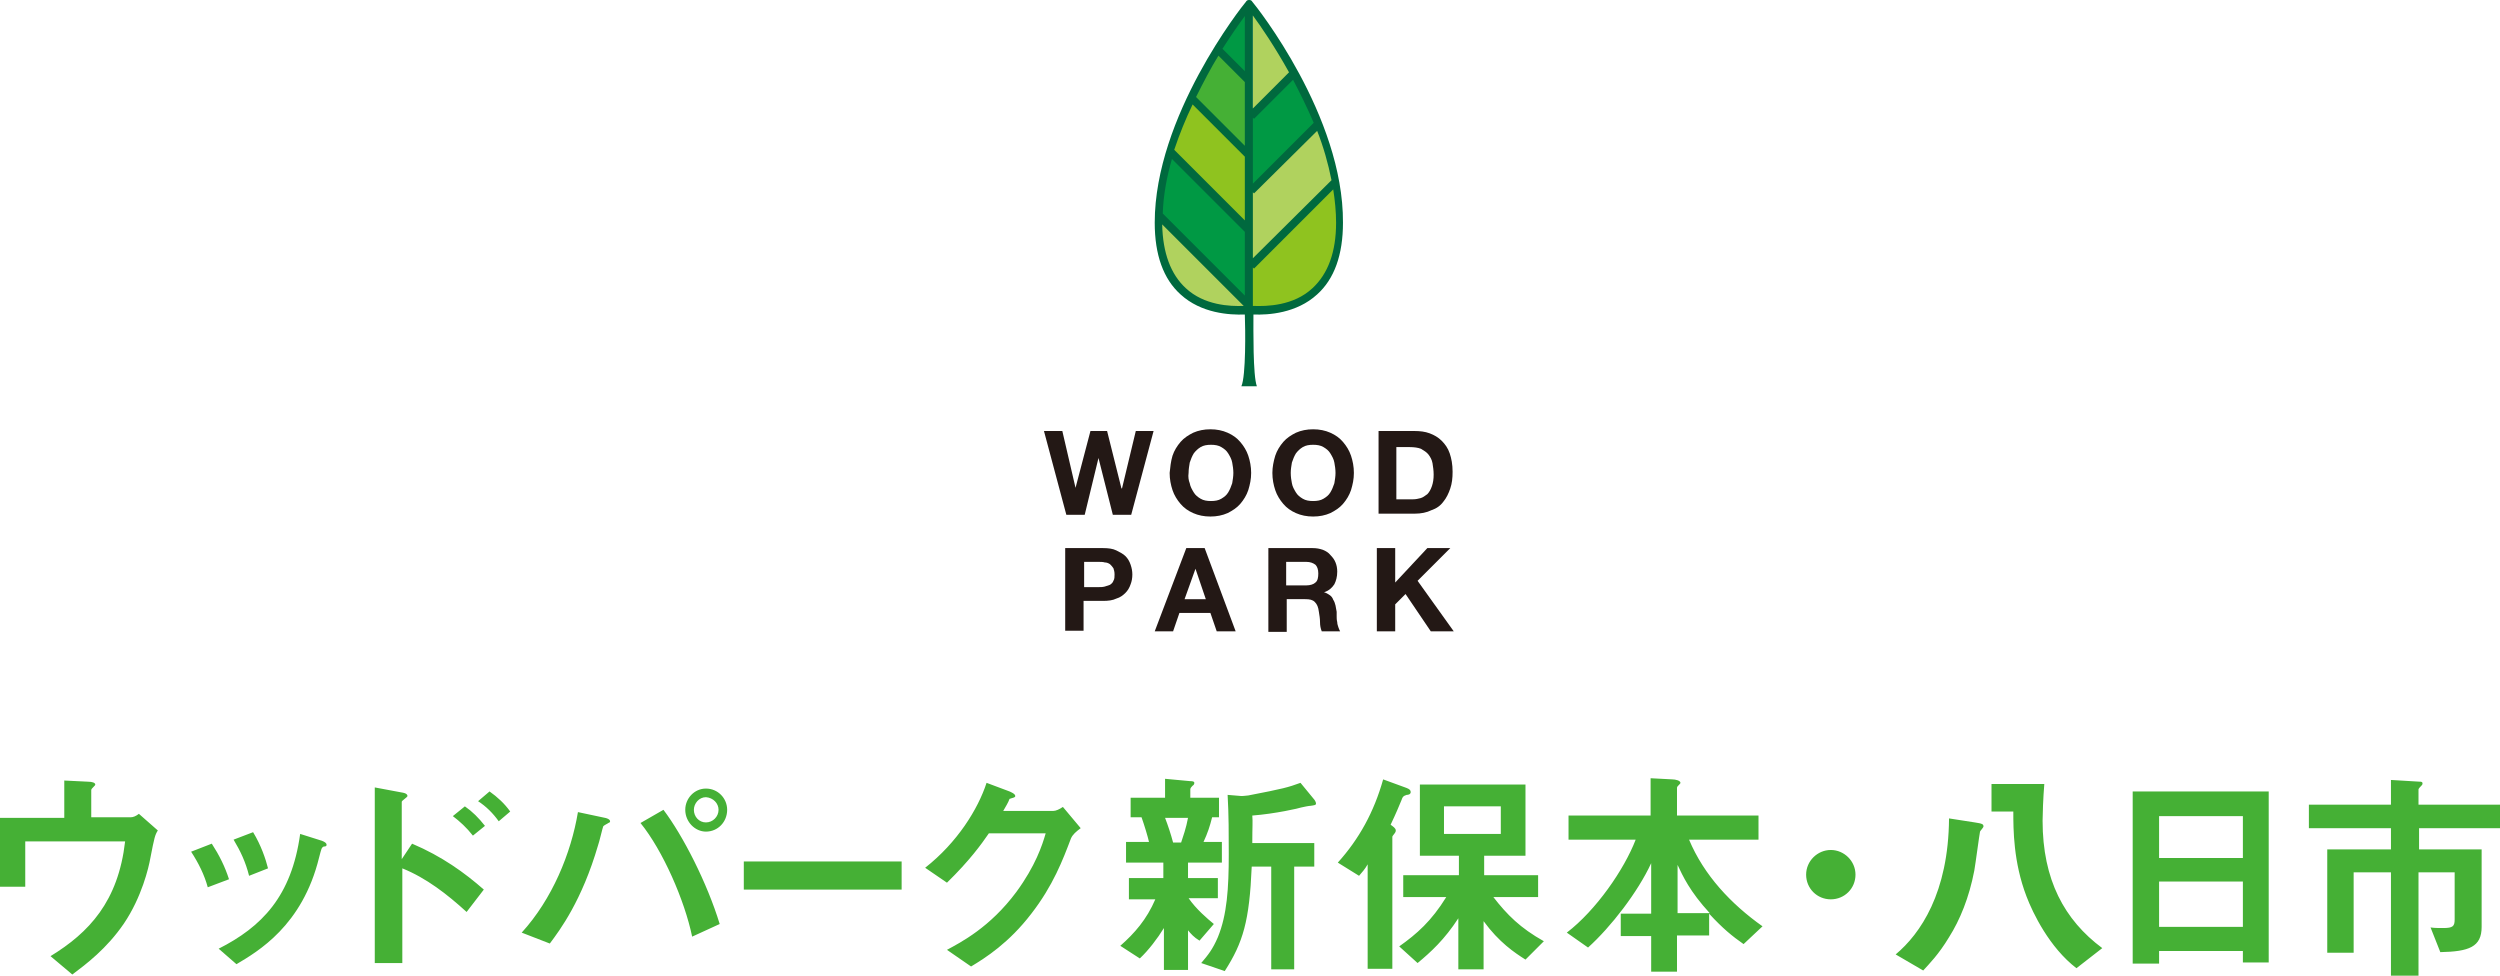 <?xml version="1.0" encoding="utf-8"?>
<!-- Generator: Adobe Illustrator 24.0.2, SVG Export Plug-In . SVG Version: 6.00 Build 0)  -->
<svg version="1.1" id="レイヤー_1" xmlns="http://www.w3.org/2000/svg" xmlns:xlink="http://www.w3.org/1999/xlink" x="0px"
	 y="0px" width="435.6px" height="170px" viewBox="0 0 435.6 170" style="enable-background:new 0 0 435.6 170;"
	 xml:space="preserve">
<style type="text/css">
	.st0{fill:#45B035;}
	.st1{fill:#231815;}
	.st2{fill:#009944;}
	.st3{fill:#8FC31F;}
	.st4{fill:#B0D25E;}
	.st5{fill:#00693E;}
</style>
<g>
	<path class="st0" d="M188.3,144.3l-3.1-3.7c-0.6,0.4-1.2,0.7-1.7,0.7h-8.7c0.4-0.7,0.9-1.5,1.1-2.1c0.5-0.2,1-0.2,1-0.5
		c0-0.4-0.8-0.7-1-0.8l-4-1.5c-1.5,4.6-5.1,10.4-10.7,14.8l3.8,2.6c3.9-3.8,6-6.7,7.3-8.6h9.9c-0.6,2.1-1.8,5.7-5.1,10.2
		c-4.6,6.2-9.7,8.8-12.1,10.1l4.2,2.9c2.5-1.5,6.6-4.1,10.5-9.2c3.8-4.9,5.5-9.4,6.9-13.1C186.9,145.4,187.5,144.9,188.3,144.3z
		 M157.1,155v-4.9h-27.5v4.9H157.1z M106.3,143.1c0-0.4-0.8-0.6-0.9-0.6l-4.7-1c-1.2,7.2-4.5,15.2-9.8,21l4.9,1.9
		c1.8-2.4,5.6-7.5,8.4-17.1c0.2-0.5,0.8-3.1,0.9-3.3c0.1-0.2,0.8-0.5,0.9-0.6C106.2,143.3,106.3,143.3,106.3,143.1z M125.4,161
		c-2.2-7.2-6.4-15.4-9.8-19.9l-4,2.3c3.9,4.8,7.7,13.5,9,19.8L125.4,161z M125.2,141.1c0,1.2-1,2.2-2.2,2.2c-1.2,0-2.1-1-2.1-2.2
		c0-1.1,0.9-2.2,2.1-2.2C124.3,139,125.2,140,125.2,141.1z M126.7,141.1c0-2-1.6-3.7-3.7-3.7c-2,0-3.6,1.7-3.6,3.7
		c0,2.1,1.7,3.8,3.6,3.8C125.1,144.9,126.7,143.2,126.7,141.1z M84.3,155c-3.3-2.9-7.3-5.8-12.5-8l-1.8,2.7v-10c0-0.2,1-0.8,1-1
		c0-0.5-0.9-0.6-0.9-0.6l-4.8-0.9v30.6h4.8v-16.5c4.2,1.7,7.8,4.5,11.2,7.6L84.3,155z M84.5,143.9c-1.1-1.4-2.2-2.5-3.5-3.4
		l-2.1,1.7c1.2,0.9,2.4,2,3.5,3.4L84.5,143.9z M88.9,141.4c-1-1.4-2.2-2.5-3.6-3.5l-2,1.7c1.4,0.9,2.6,2.1,3.6,3.5L88.9,141.4z
		 M39.9,153.2c-0.7-2.2-1.7-4.2-3-6.2l-3.6,1.4c1.3,2,2.3,4,2.9,6.2L39.9,153.2z M56.9,147.2c0-0.3-0.3-0.5-0.8-0.7l-3.8-1.2
		c-1.5,10.9-6.7,16.2-14.2,20l3.1,2.7c3.7-2.2,11.5-6.7,14.4-18.6c0.4-1.5,0.4-1.7,0.8-1.9C56.8,147.5,56.9,147.4,56.9,147.2z
		 M46.7,151.3c-0.4-1.6-1.2-4-2.6-6.3l-3.4,1.3c1.2,2,2.1,3.9,2.7,6.3L46.7,151.3z M27.5,144.7l-3.3-2.9c-0.5,0.4-1,0.6-1.4,0.6
		h-6.9v-4.7c0-0.2,0.1-0.3,0.4-0.6c0.2-0.2,0.3-0.3,0.3-0.4c0-0.3-0.5-0.5-1.3-0.5l-4.1-0.2v6.5H0v12h4.4v-7.9h17.4
		c-1.2,10.5-6.3,15.9-13,20l3.8,3.2c2.4-1.8,6-4.5,9-8.9c3.1-4.6,4.3-9.7,4.6-11.4C26.9,145.9,27,145.5,27.5,144.7z"/>
	<path class="st0" d="M435.6,144.3v-4.1h-14.2v-2.6c0-0.1,0-0.2,0.5-0.7c0.2-0.2,0.2-0.3,0.2-0.4c0-0.3-0.3-0.3-0.5-0.3l-5-0.3v4.3
		h-14.3v4.1h14.3v3.7h-11.1V166h4.6v-14h6.5v18h4.8v-18h6.3v8.2c0,1.2-0.3,1.5-2,1.5c-0.9,0-1.5,0-2.2-0.1l1.7,4.3
		c5-0.1,7.2-0.9,7.2-4.4V148h-10.9v-3.7H435.6z M390.8,161.5h-14.6v-7.9h14.6V161.5z M390.8,149.5h-14.6v-7.3h14.6V149.5z
		 M395.3,167.7v-29.8h-23.7v30h4.6v-2.2h14.6v2H395.3z M347,136.6v4.8h3.8c0,3.1,0,8.8,2.3,14.8c1.1,2.9,4,8.9,8.7,12.5l4.5-3.5
		c-6.6-4.9-10.4-11.9-10.4-22.2c0-1,0.1-4,0.3-6.4H347z M339.6,142.6c-0.1,13-5,20.1-9.3,23.7l4.8,2.8c1-1.1,2.7-2.8,4.5-5.8
		c1.9-3,3.5-6.9,4.4-11.6c0.2-1.1,0.9-6.4,1-6.8c0-0.1,0.6-0.7,0.6-0.9c0-0.4-0.2-0.5-1.5-0.7L339.6,142.6z M323.3,152.4
		c0-2.4-2-4.3-4.3-4.3s-4.3,1.9-4.3,4.3s1.9,4.3,4.3,4.3S323.3,154.8,323.3,152.4z M297.9,159.1h-5.6v-8.4
		C293.2,152.6,294.4,155.3,297.9,159.1z M307.1,161.4c-5.5-3.9-10.2-8.9-12.8-15.1h12.1v-4.2h-14.2v-4.8c0-0.2,0.1-0.3,0.3-0.5
		c0.2-0.2,0.3-0.3,0.3-0.4c0-0.4-0.9-0.6-1.4-0.6l-3.8-0.2v6.5h-14.3v4.2h11.7c-2,5.2-6.9,12.3-12,16.2l3.7,2.6
		c4-3.6,8.7-9.7,11-14.7v8.8h-5.3v3.9h5.3v6.2h4.5V163h5.6v-3.8c2.4,2.6,4,3.9,6,5.3L307.1,161.4z M261.5,145.3h-9.9v-4.8h9.9V145.3
		z M245.8,138c0-0.3-0.2-0.5-0.7-0.7l-4.1-1.5c-1.6,5.7-4.2,10.4-7.9,14.5l3.7,2.3c0.5-0.6,1-1.1,1.5-2v18.2h4.3v-22.9
		c0-0.2,0-0.2,0.4-0.7c0.1-0.1,0.2-0.3,0.2-0.5c0-0.4-0.5-0.7-0.9-1c1-2.1,1.4-3.1,1.9-4.3c0.2-0.6,0.3-0.7,0.9-0.9
		C245.4,138.5,245.8,138.4,245.8,138z M269,164c-4.1-2.3-6.4-4.6-8.8-7.7h7.8v-3.8h-9.4v-3.4h7.2v-12.4h-18.4v12.4h6.8v3.4h-9.7v3.8
		h7.5c-2.6,4.2-5.1,6.4-8.2,8.6l3.2,2.9c2.3-1.9,4.7-4.1,7.1-7.8v8.9h4.4v-8.4c2.7,3.7,5.4,5.5,7.3,6.7L269,164z M207,142.5
		c-0.3,1.7-0.9,3.4-1.2,4.3h-1.4c-0.4-1.5-0.9-3-1.4-4.3H207z M212.9,150.3v-3.6h-3.2c0.7-1.5,1.1-2.7,1.5-4.3h1.2V139h-5v-1.5
		c0-0.2,0.3-0.5,0.4-0.6c0.2-0.1,0.3-0.3,0.3-0.5c0-0.2-0.2-0.3-0.8-0.3l-4.3-0.4v3.3h-6v3.4h1.9c0.5,1.4,1.1,3.4,1.3,4.3h-4v3.6
		h6.5v2.7h-6v3.7h4.6c-1.5,3.5-3.6,5.9-6.1,8.1l3.4,2.2c1.5-1.4,3.1-3.5,4.2-5.3v7.3h4.2v-6.9c0.5,0.6,1,1.2,2,1.8l2.5-2.9
		c-1.1-0.9-3.1-2.6-4.4-4.5h5.1V153H207v-2.7H212.9z M229.3,140c0-0.3-0.3-0.7-0.4-0.8l-2.3-2.8c-2.2,0.8-2.9,1-9.1,2.2
		c-0.2,0-0.7,0.1-1.2,0.1l-2.4-0.2c0.2,3.4,0.2,6.9,0.2,10.3c0,6-0.3,10.6-1.9,14.5c-0.9,2.1-1.7,3.1-2.9,4.5l4.1,1.4
		c3.2-5,4.3-8.7,4.7-18.2h3.4v17.9h4V151h3.5v-4.1h-10.8c0-3,0.1-3.6,0-4.8c4-0.3,8.3-1.3,8.5-1.4c0.4-0.1,1.4-0.3,1.7-0.3
		C229,140.3,229.3,140.3,229.3,140z"/>
</g>
<g>
	<polygon class="st1" points="193.9,89.7 191.4,79.8 191.4,79.8 189,89.7 185.8,89.7 181.9,75.1 185.1,75.1 187.4,85 187.4,85 
		190,75.1 192.9,75.1 195.4,85.1 195.5,85.1 197.9,75.1 201,75.1 197.1,89.7 	"/>
	<path class="st1" d="M204.3,79.4c0.3-0.9,0.8-1.7,1.4-2.4c0.6-0.7,1.4-1.2,2.2-1.6c0.9-0.4,1.9-0.6,3-0.6c1.1,0,2.1,0.2,3,0.6
		c0.9,0.4,1.6,0.9,2.2,1.6c0.6,0.7,1.1,1.5,1.4,2.4c0.3,0.9,0.5,1.9,0.5,3c0,1.1-0.2,2-0.5,3c-0.3,0.9-0.8,1.7-1.4,2.4
		c-0.6,0.7-1.4,1.2-2.2,1.6c-0.9,0.4-1.9,0.6-3,0.6c-1.1,0-2.1-0.2-3-0.6c-0.9-0.4-1.6-0.9-2.2-1.6c-0.6-0.7-1.1-1.5-1.4-2.4
		c-0.3-0.9-0.5-1.9-0.5-3C203.9,81.4,204,80.4,204.3,79.4 M207.3,84.2c0.1,0.6,0.4,1.1,0.7,1.6c0.3,0.5,0.7,0.8,1.2,1.1
		c0.5,0.3,1.1,0.4,1.8,0.4c0.7,0,1.3-0.1,1.8-0.4c0.5-0.3,0.9-0.6,1.2-1.1c0.3-0.5,0.5-1,0.7-1.6c0.1-0.6,0.2-1.2,0.2-1.8
		c0-0.6-0.1-1.3-0.2-1.8c-0.1-0.6-0.4-1.1-0.7-1.6c-0.3-0.5-0.7-0.8-1.2-1.1c-0.5-0.3-1.1-0.4-1.8-0.4c-0.7,0-1.3,0.1-1.8,0.4
		c-0.5,0.3-0.9,0.7-1.2,1.1c-0.3,0.5-0.5,1-0.7,1.6c-0.1,0.6-0.2,1.2-0.2,1.8C207,83.1,207.1,83.7,207.3,84.2"/>
	<path class="st1" d="M222.2,79.4c0.3-0.9,0.8-1.7,1.4-2.4c0.6-0.7,1.4-1.2,2.2-1.6c0.9-0.4,1.9-0.6,3-0.6c1.1,0,2.1,0.2,3,0.6
		c0.9,0.4,1.6,0.9,2.2,1.6c0.6,0.7,1.1,1.5,1.4,2.4c0.3,0.9,0.5,1.9,0.5,3c0,1.1-0.2,2-0.5,3c-0.3,0.9-0.8,1.7-1.4,2.4
		c-0.6,0.7-1.4,1.2-2.2,1.6c-0.9,0.4-1.9,0.6-3,0.6c-1.1,0-2.1-0.2-3-0.6c-0.9-0.4-1.6-0.9-2.2-1.6c-0.6-0.7-1.1-1.5-1.4-2.4
		c-0.3-0.9-0.5-1.9-0.5-3C221.7,81.4,221.9,80.4,222.2,79.4 M225.1,84.2c0.1,0.6,0.4,1.1,0.7,1.6c0.3,0.5,0.7,0.8,1.2,1.1
		c0.5,0.3,1.1,0.4,1.8,0.4c0.7,0,1.3-0.1,1.8-0.4c0.5-0.3,0.9-0.6,1.2-1.1c0.3-0.5,0.5-1,0.7-1.6c0.1-0.6,0.2-1.2,0.2-1.8
		c0-0.6-0.1-1.3-0.2-1.8c-0.1-0.6-0.4-1.1-0.7-1.6c-0.3-0.5-0.7-0.8-1.2-1.1c-0.5-0.3-1.1-0.4-1.8-0.4c-0.7,0-1.3,0.1-1.8,0.4
		c-0.5,0.3-0.9,0.7-1.2,1.1c-0.3,0.5-0.5,1-0.7,1.6c-0.1,0.6-0.2,1.2-0.2,1.8C224.9,83.1,225,83.7,225.1,84.2"/>
	<path class="st1" d="M246.5,75.1c0.9,0,1.8,0.1,2.6,0.4c0.8,0.3,1.5,0.7,2.1,1.3c0.6,0.6,1.1,1.3,1.4,2.2c0.3,0.9,0.5,1.9,0.5,3.2
		c0,1.1-0.1,2-0.4,2.9c-0.3,0.9-0.7,1.7-1.2,2.3c-0.5,0.7-1.2,1.2-2.1,1.5c-0.8,0.4-1.8,0.6-2.9,0.6h-6.3V75.1H246.5z M246.2,87
		c0.5,0,0.9-0.1,1.3-0.2c0.4-0.1,0.8-0.4,1.2-0.7c0.3-0.3,0.6-0.8,0.8-1.4c0.2-0.6,0.3-1.2,0.3-2c0-0.7-0.1-1.4-0.2-2
		c-0.1-0.6-0.4-1.1-0.7-1.5c-0.3-0.4-0.8-0.7-1.3-1c-0.5-0.2-1.2-0.3-2-0.3h-2.3V87H246.2z"/>
	<path class="st1" d="M192.2,95.5c0.9,0,1.7,0.1,2.3,0.4c0.6,0.3,1.2,0.6,1.6,1c0.4,0.4,0.7,0.9,0.9,1.5c0.2,0.6,0.3,1.1,0.3,1.7
		c0,0.6-0.1,1.2-0.3,1.7c-0.2,0.6-0.5,1.1-0.9,1.5c-0.4,0.4-0.9,0.8-1.6,1c-0.6,0.3-1.4,0.4-2.3,0.4h-3.4v5.2h-3.2V95.5H192.2z
		 M191.4,102.3c0.4,0,0.7,0,1.1-0.1c0.3-0.1,0.6-0.2,0.9-0.3c0.3-0.2,0.5-0.4,0.6-0.7c0.2-0.3,0.2-0.7,0.2-1.1
		c0-0.5-0.1-0.8-0.2-1.1c-0.2-0.3-0.4-0.5-0.6-0.7c-0.3-0.2-0.6-0.3-0.9-0.3c-0.3-0.1-0.7-0.1-1.1-0.1h-2.5v4.4H191.4z"/>
	<path class="st1" d="M209.9,95.5l5.4,14.5h-3.3l-1.1-3.2h-5.4l-1.1,3.2h-3.2l5.5-14.5H209.9z M210.1,104.4l-1.8-5.3h0l-1.9,5.3
		H210.1z"/>
	<path class="st1" d="M228.7,95.5c0.7,0,1.2,0.1,1.8,0.3c0.5,0.2,1,0.5,1.3,0.9c0.4,0.4,0.7,0.8,0.9,1.3c0.2,0.5,0.3,1,0.3,1.6
		c0,0.9-0.2,1.6-0.5,2.2c-0.4,0.6-0.9,1.1-1.8,1.4v0c0.4,0.1,0.7,0.3,1,0.5c0.3,0.2,0.5,0.5,0.6,0.8c0.2,0.3,0.3,0.6,0.4,1
		c0.1,0.4,0.1,0.7,0.2,1.1c0,0.2,0,0.5,0,0.8c0,0.3,0,0.6,0.1,1c0,0.3,0.1,0.6,0.2,0.9c0.1,0.3,0.2,0.5,0.3,0.7h-3.2
		c-0.2-0.5-0.3-1-0.3-1.6c0-0.6-0.1-1.2-0.2-1.8c-0.1-0.8-0.3-1.3-0.7-1.7c-0.4-0.4-0.9-0.5-1.7-0.5h-3.2v5.7h-3.2V95.5H228.7z
		 M227.6,102c0.7,0,1.3-0.2,1.6-0.5c0.4-0.3,0.5-0.9,0.5-1.6c0-0.7-0.2-1.2-0.5-1.5c-0.4-0.3-0.9-0.5-1.6-0.5h-3.5v4.1H227.6z"/>
	<polygon class="st1" points="243.1,95.5 243.1,101.5 248.7,95.5 252.7,95.5 247,101.2 253.3,110 249.3,110 244.9,103.5 
		243.1,105.3 243.1,110 239.9,110 239.9,95.5 	"/>
	<polygon class="st2" points="217.9,1.1 217.9,13.7 212.4,8.6 	"/>
	<polygon class="st0" points="211.9,8.8 217.5,14.2 217.2,26.9 207.7,17.2 	"/>
	<polygon class="st3" points="207.9,17.3 217.5,26.6 217.2,39.4 203.7,25.7 	"/>
	<polygon class="st2" points="203.8,26.4 217.5,39.8 217.2,52.6 201.9,37.1 	"/>
	<path class="st4" d="M202,37.5l15.7,15.7c0,0-4.2,2.6-11.9-2.6C205.8,50.6,200.9,45.5,202,37.5"/>
	<polygon class="st4" points="218.3,1.1 218.3,19.3 225.5,12.6 	"/>
	<polygon class="st2" points="225.3,13 217.7,20.3 218,33.1 229.5,21.4 	"/>
	<polygon class="st4" points="229.8,22 217.7,33.8 218,46.5 232.8,31.5 	"/>
	<path class="st3" d="M217.6,46.6l15-15c0,0,1.5,6.8,0.6,11.1c-0.9,4.3-4,12.2-15.4,11.2L217.6,46.6z"/>
	<polygon class="st2" points="217.9,1.1 217.9,13.7 212.4,8.6 	"/>
	<polygon class="st0" points="211.9,8.8 217.5,14.2 217.2,26.9 207.7,17.2 	"/>
	<polygon class="st3" points="207.9,17.3 217.5,26.6 217.2,39.4 203.7,25.7 	"/>
	<polygon class="st2" points="203.8,26.4 217.5,39.8 217.2,52.6 201.9,37.1 	"/>
	<path class="st4" d="M202,37.5l15.7,15.7c0,0-4.2,2.6-11.9-2.6C205.8,50.6,200.9,45.5,202,37.5"/>
	<polygon class="st4" points="218.3,1.1 218.3,19.3 225.5,12.6 	"/>
	<polygon class="st2" points="225.3,13 217.7,20.3 218,33.1 229.5,21.4 	"/>
	<polygon class="st4" points="229.8,22 217.7,33.8 218,46.5 232.8,31.5 	"/>
	<path class="st3" d="M217.6,46.6l15-15c0,0,1.5,6.8,0.6,11.1c-0.9,4.3-4,12.2-15.4,11.2L217.6,46.6z"/>
	<path class="st5" d="M218.2,0.3c-0.1-0.2-0.3-0.3-0.5-0.3h-0.1c-0.2,0-0.4,0.1-0.5,0.3c-0.7,0.8-15.9,20-15.9,38.5
		c0,5.6,1.5,9.8,4.5,12.5c3.6,3.3,8.5,3.6,11.2,3.5c0.1,2.6,0.2,10.7-0.6,12.5h0.9h0.9h0.9c-0.7-1.8-0.6-9.9-0.6-12.5
		c2.6,0.1,7.5-0.2,11.1-3.5c3-2.7,4.5-6.9,4.5-12.5C234.1,20.2,218.9,1.1,218.2,0.3 M218.3,2.7c1.4,1.9,3.8,5.4,6.3,9.9l-6.3,6.3
		V2.7z M218.3,20.5l0.2,0.2l6.8-6.8c1.2,2.3,2.5,4.9,3.6,7.5l-10.6,10.6V20.5z M218.3,33.5l0.2,0.2l11-10.9c1.1,2.8,1.9,5.6,2.5,8.6
		L218.3,45V33.5z M216.9,2.8v9.6l-3.9-3.9C214.6,6,216,4,216.9,2.8 M212.3,9.7l4.6,4.6v11.1l-8.5-8.5C209.7,14.3,211,11.8,212.3,9.7
		 M207.8,18.2l9.1,9.1v11.1l-12.3-12.3C205.5,23.4,206.6,20.7,207.8,18.2 M204.2,27.7l12.7,12.7v11.1l-14.3-14.3
		C202.7,34,203.3,30.8,204.2,27.7 M206.6,50.2c-2.6-2.4-4-6.1-4.1-11.1l14.2,14.2C214.3,53.4,209.8,53.2,206.6,50.2 M228.7,50.2
		c-3.3,3.1-8,3.2-10.4,3.1v-6.7l0.2,0.2L232.3,33c0.3,1.9,0.5,3.9,0.5,5.8C232.8,43.9,231.4,47.7,228.7,50.2"/>
</g>
</svg>
